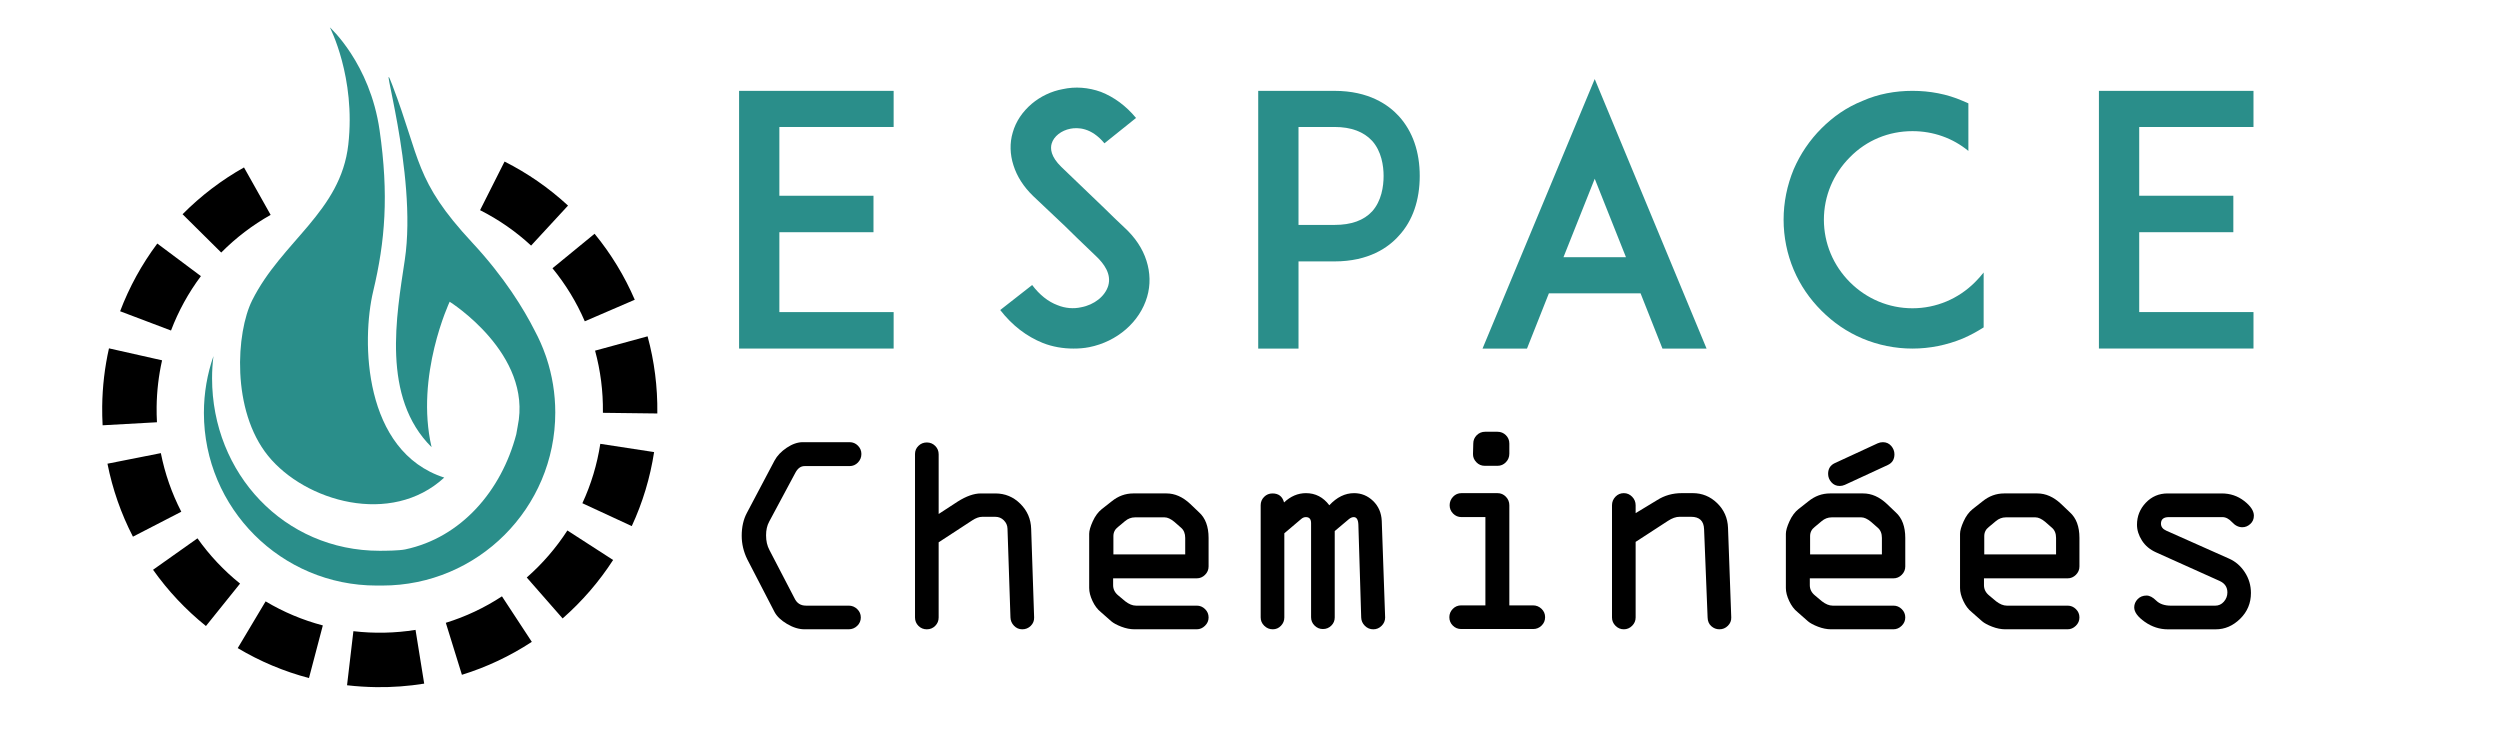 <?xml version="1.0" encoding="utf-8"?>
<!-- Generator: Adobe Illustrator 16.0.0, SVG Export Plug-In . SVG Version: 6.00 Build 0)  -->
<!DOCTYPE svg PUBLIC "-//W3C//DTD SVG 1.1//EN" "http://www.w3.org/Graphics/SVG/1.1/DTD/svg11.dtd">
<svg version="1.1" id="Calque_1" xmlns:x="http://ns.adobe.com/Extensibility/1.0/" xmlns:i="http://ns.adobe.com/AdobeIllustrator/10.0/" xmlns:graph="http://ns.adobe.com/Graphs/1.0/"
	 xmlns="http://www.w3.org/2000/svg" xmlns:xlink="http://www.w3.org/1999/xlink" x="0px" y="0px" width="200px" height="60px"
	 viewBox="0 0 200 60" enable-background="new 0 0 200 60" xml:space="preserve">
<g>
	<path d="M64.479,48.451h3.416c0.263,0,0.49,0.092,0.682,0.277c0.191,0.184,0.288,0.406,0.288,0.67c0,0.262-0.096,0.486-0.287,0.67
		c-0.192,0.184-0.419,0.275-0.682,0.275h-3.537c-0.45,0-0.916-0.143-1.396-0.428c-0.481-0.285-0.815-0.604-1.002-0.957l-2.186-4.225
		c-0.293-0.607-0.439-1.23-0.439-1.869c0-0.707,0.139-1.318,0.417-1.836l2.208-4.18c0.21-0.391,0.537-0.734,0.98-1.031
		c0.443-0.295,0.871-0.443,1.284-0.443h3.74c0.263,0,0.486,0.094,0.67,0.281s0.276,0.408,0.276,0.664
		c0,0.264-0.092,0.49-0.276,0.682c-0.184,0.191-0.407,0.287-0.67,0.287h-3.603c-0.3,0-0.544,0.178-0.732,0.531l-2.099,3.918
		c-0.166,0.307-0.248,0.672-0.246,1.092c-0.001,0.445,0.088,0.836,0.269,1.174l2.003,3.852
		C63.743,48.254,64.051,48.453,64.479,48.451z"/>
	<path d="M73.201,49.398V36.32c0-0.256,0.092-0.473,0.276-0.652c0.184-0.182,0.407-0.271,0.67-0.271c0.263,0,0.486,0.092,0.67,0.275
		c0.184,0.186,0.276,0.408,0.276,0.672v4.775l1.521-0.992c0.691-0.436,1.307-0.652,1.847-0.652h1.172
		c0.773,0,1.438,0.275,1.994,0.828c0.556,0.551,0.845,1.221,0.867,2.01l0.237,7.086c0.007,0.262-0.083,0.486-0.271,0.67
		c-0.188,0.184-0.413,0.275-0.676,0.275c-0.263,0-0.484-0.096-0.665-0.287s-0.274-0.41-0.282-0.658l-0.237-7.107
		c-0.007-0.256-0.105-0.477-0.292-0.666c-0.188-0.188-0.413-0.281-0.676-0.281h-1.059c-0.24,0-0.503,0.094-0.789,0.281l-2.692,1.758
		v6.016c0,0.262-0.092,0.486-0.276,0.67c-0.184,0.184-0.408,0.275-0.67,0.275c-0.263,0-0.486-0.092-0.67-0.275
		S73.201,49.66,73.201,49.398z"/>
	<path d="M96.687,43.033v2.287c0,0.256-0.094,0.477-0.282,0.664c-0.188,0.188-0.409,0.283-0.665,0.283H89.05v0.551
		c0,0.322,0.139,0.598,0.417,0.822l0.552,0.463c0.3,0.232,0.585,0.348,0.856,0.348h4.866c0.255,0,0.477,0.092,0.665,0.277
		c0.188,0.184,0.282,0.406,0.282,0.67c0,0.256-0.096,0.477-0.288,0.664c-0.191,0.188-0.411,0.281-0.659,0.281h-4.99
		c-0.331,0-0.678-0.068-1.042-0.207c-0.364-0.141-0.632-0.285-0.805-0.434l-0.845-0.744c-0.263-0.211-0.483-0.504-0.659-0.879
		s-0.265-0.721-0.265-1.037v-4.336c0-0.248,0.096-0.582,0.287-1.002c0.192-0.422,0.434-0.748,0.727-0.98l0.789-0.619
		c0.518-0.42,1.093-0.631,1.724-0.631h2.658c0.668,0,1.299,0.277,1.893,0.834l0.709,0.676
		C96.432,41.441,96.687,42.125,96.687,43.033z M89.072,42.887v1.465h5.745v-1.318c0-0.352-0.109-0.623-0.327-0.811l-0.552-0.484
		c-0.286-0.232-0.541-0.35-0.766-0.35h-2.376c-0.293,0-0.56,0.102-0.8,0.305l-0.552,0.461
		C89.196,42.344,89.072,42.588,89.072,42.887z"/>
	<path d="M100.854,49.398V40.42c0-0.262,0.092-0.486,0.276-0.67c0.184-0.184,0.407-0.275,0.67-0.275c0.488,0,0.796,0.24,0.924,0.721
		c0.525-0.496,1.11-0.744,1.755-0.744c0.757,0,1.38,0.324,1.867,0.969c0.6-0.645,1.26-0.969,1.979-0.969
		c0.585,0,1.093,0.209,1.524,0.625c0.431,0.418,0.661,0.949,0.691,1.594l0.271,7.729c0,0.256-0.094,0.477-0.281,0.664
		c-0.188,0.188-0.41,0.281-0.665,0.281c-0.263,0-0.488-0.094-0.676-0.281s-0.285-0.408-0.293-0.664l-0.226-7.424
		c-0.015-0.404-0.139-0.607-0.371-0.607c-0.128,0-0.26,0.057-0.395,0.168l-1.126,0.947v6.916c0,0.256-0.093,0.473-0.276,0.652
		c-0.185,0.182-0.407,0.271-0.67,0.271c-0.256,0-0.478-0.092-0.665-0.277c-0.188-0.184-0.281-0.406-0.281-0.67v-7.523
		c0-0.324-0.139-0.484-0.415-0.484c-0.135,0-0.258,0.049-0.37,0.146l-1.355,1.148v6.736c0,0.256-0.09,0.477-0.271,0.664
		c-0.18,0.188-0.397,0.281-0.653,0.281c-0.263,0-0.489-0.094-0.681-0.281C100.949,49.875,100.854,49.654,100.854,49.398z"/>
	<path d="M122.662,50.322h-5.768c-0.263,0-0.486-0.092-0.67-0.277c-0.184-0.184-0.276-0.406-0.276-0.67
		c0-0.254,0.093-0.477,0.276-0.664s0.407-0.281,0.67-0.281h1.938v-7.063h-1.915c-0.263,0-0.486-0.094-0.67-0.281
		s-0.275-0.41-0.275-0.666c0-0.262,0.092-0.49,0.275-0.682s0.407-0.287,0.67-0.287h2.884c0.263,0,0.486,0.096,0.671,0.287
		c0.184,0.191,0.275,0.42,0.275,0.682v8.01h1.893c0.263,0,0.49,0.092,0.682,0.275s0.287,0.408,0.287,0.67
		c0,0.264-0.094,0.486-0.281,0.67C123.139,50.23,122.917,50.322,122.662,50.322z M118.81,34.541h0.991
		c0.263,0,0.486,0.092,0.671,0.275c0.184,0.184,0.275,0.408,0.275,0.67v0.811c0,0.264-0.092,0.49-0.275,0.682
		c-0.185,0.191-0.408,0.287-0.671,0.287h-1.014c-0.271,0-0.497-0.096-0.682-0.291c-0.184-0.195-0.271-0.414-0.265-0.654l0.022-0.834
		c0-0.262,0.092-0.486,0.276-0.67C118.323,34.633,118.547,34.541,118.81,34.541z"/>
	<path d="M133.436,41.67l-2.585,1.68v6.049c0,0.256-0.094,0.477-0.281,0.664s-0.409,0.281-0.664,0.281
		c-0.256,0-0.478-0.094-0.665-0.281s-0.281-0.408-0.281-0.664V40.42c0-0.262,0.092-0.49,0.275-0.682
		c0.185-0.191,0.407-0.287,0.671-0.287c0.255,0,0.477,0.096,0.664,0.287s0.281,0.42,0.281,0.682v0.631l1.728-1.047
		c0.579-0.367,1.233-0.553,1.963-0.553h0.879c0.752,0,1.403,0.268,1.952,0.801s0.838,1.189,0.868,1.971l0.259,7.176
		c0.008,0.256-0.082,0.477-0.27,0.664c-0.188,0.188-0.413,0.281-0.677,0.281c-0.247,0-0.465-0.084-0.653-0.254
		c-0.188-0.168-0.285-0.398-0.292-0.691l-0.282-7.063c-0.022-0.662-0.368-0.992-1.038-0.992h-0.926
		C134.075,41.344,133.767,41.453,133.436,41.67z"/>
	<path d="M152.422,43.033v2.287c0,0.256-0.094,0.477-0.282,0.664c-0.188,0.188-0.409,0.283-0.664,0.283h-6.691v0.551
		c0,0.322,0.14,0.598,0.417,0.822l0.552,0.463c0.301,0.232,0.586,0.348,0.856,0.348h4.866c0.255,0,0.477,0.092,0.664,0.277
		c0.188,0.184,0.282,0.406,0.282,0.67c0,0.256-0.096,0.477-0.287,0.664s-0.411,0.281-0.659,0.281h-4.99
		c-0.33,0-0.678-0.068-1.042-0.207c-0.364-0.141-0.633-0.285-0.806-0.434l-0.845-0.744c-0.263-0.211-0.482-0.504-0.658-0.879
		c-0.177-0.375-0.265-0.721-0.265-1.037v-4.336c0-0.248,0.096-0.582,0.287-1.002c0.191-0.422,0.434-0.748,0.727-0.98l0.788-0.619
		c0.519-0.42,1.093-0.631,1.724-0.631h2.658c0.668,0,1.299,0.277,1.893,0.834l0.709,0.676
		C152.166,41.441,152.422,42.125,152.422,43.033z M144.808,42.887v1.465h5.744v-1.318c0-0.352-0.108-0.623-0.326-0.811l-0.553-0.484
		c-0.285-0.232-0.54-0.35-0.766-0.35h-2.377c-0.293,0-0.56,0.102-0.8,0.305l-0.552,0.461
		C144.931,42.344,144.808,42.588,144.808,42.887z M150.214,35.465c0.135-0.061,0.274-0.09,0.417-0.09c0.271,0,0.491,0.1,0.664,0.297
		c0.173,0.199,0.26,0.424,0.26,0.672c0,0.404-0.177,0.689-0.529,0.855l-3.436,1.588c-0.136,0.061-0.274,0.09-0.417,0.09
		c-0.271,0-0.492-0.1-0.665-0.299c-0.173-0.197-0.259-0.422-0.259-0.67c0-0.404,0.177-0.689,0.529-0.855L150.214,35.465z"/>
	<path d="M166.355,43.033v2.287c0,0.256-0.094,0.477-0.282,0.664c-0.188,0.188-0.409,0.283-0.664,0.283h-6.691v0.551
		c0,0.322,0.14,0.598,0.417,0.822l0.552,0.463c0.301,0.232,0.586,0.348,0.856,0.348h4.866c0.255,0,0.477,0.092,0.664,0.277
		c0.188,0.184,0.282,0.406,0.282,0.67c0,0.256-0.096,0.477-0.287,0.664s-0.411,0.281-0.659,0.281h-4.99
		c-0.33,0-0.678-0.068-1.042-0.207c-0.364-0.141-0.633-0.285-0.806-0.434l-0.845-0.744c-0.263-0.211-0.482-0.504-0.658-0.879
		c-0.177-0.375-0.265-0.721-0.265-1.037v-4.336c0-0.248,0.096-0.582,0.287-1.002c0.191-0.422,0.434-0.748,0.727-0.98l0.788-0.619
		c0.519-0.42,1.093-0.631,1.724-0.631h2.658c0.668,0,1.299,0.277,1.893,0.834l0.709,0.676
		C166.1,41.441,166.355,42.125,166.355,43.033z M158.741,42.887v1.465h5.744v-1.318c0-0.352-0.108-0.623-0.326-0.811l-0.553-0.484
		c-0.285-0.232-0.54-0.35-0.766-0.35h-2.377c-0.293,0-0.56,0.102-0.8,0.305l-0.552,0.461
		C158.864,42.344,158.741,42.588,158.741,42.887z"/>
	<path d="M173.406,39.475h4.337c0.676,0,1.272,0.201,1.791,0.602c0.519,0.402,0.777,0.795,0.777,1.178
		c0,0.27-0.096,0.492-0.287,0.664c-0.191,0.174-0.404,0.26-0.637,0.26c-0.301,0-0.574-0.135-0.822-0.406
		c-0.248-0.27-0.507-0.404-0.777-0.404h-4.28c-0.421,0-0.631,0.174-0.631,0.523c0,0.246,0.141,0.434,0.421,0.559l5.031,2.24
		c0.511,0.225,0.929,0.588,1.256,1.088c0.326,0.498,0.49,1.053,0.49,1.66c0,0.813-0.287,1.498-0.862,2.063
		c-0.574,0.563-1.226,0.844-1.954,0.844h-3.83c-0.66,0-1.274-0.199-1.842-0.596c-0.566-0.398-0.85-0.785-0.85-1.16
		c0-0.248,0.092-0.469,0.275-0.66c0.185-0.191,0.423-0.287,0.716-0.287c0.24,0,0.497,0.135,0.771,0.406
		c0.273,0.27,0.67,0.404,1.188,0.404h3.525c0.277,0,0.511-0.105,0.698-0.32s0.281-0.459,0.281-0.738c0-0.428-0.21-0.736-0.631-0.924
		l-5.08-2.285c-0.488-0.219-0.863-0.533-1.126-0.947c-0.263-0.412-0.395-0.834-0.395-1.262c0-0.676,0.235-1.262,0.704-1.758
		C172.136,39.723,172.716,39.475,173.406,39.475z"/>
</g>
<g>
	<path fill="#2A8E8A" d="M62.349,15.66h7.53v2.917h-7.53v6.391h9.142v2.917h-9.169h-3.195V7.269h3.195h9.169v2.89h-9.142V15.66z"/>
	<path fill="#2A8E8A" d="M91.77,23.746c-0.583,2-2.39,3.584-4.64,4.029c-0.417,0.083-0.834,0.111-1.251,0.111
		c-0.833,0-1.667-0.139-2.445-0.444c-1.306-0.528-2.444-1.39-3.417-2.64l2.556-2c0.584,0.778,1.278,1.334,2.029,1.612
		c0.61,0.25,1.277,0.306,1.889,0.167c1.057-0.194,1.918-0.889,2.168-1.723c0.277-0.945-0.361-1.778-0.945-2.334
		c-0.917-0.861-2.417-2.334-2.528-2.445l-2.528-2.39c-0.778-0.75-1.307-1.584-1.584-2.473c-0.278-0.862-0.306-1.778-0.056-2.612
		c0.25-0.889,0.778-1.667,1.528-2.306c0.694-0.583,1.556-1,2.473-1.167c1.001-0.222,2.057-0.139,3.057,0.222
		c1.056,0.417,2.001,1.112,2.807,2.084l-2.528,2.028c-1.057-1.278-2.14-1.278-2.724-1.167c-0.723,0.139-1.333,0.611-1.5,1.195
		c-0.111,0.389-0.084,1.028,0.777,1.862l3.446,3.307c0.5,0.5,1.111,1.083,1.556,1.5c0.89,0.806,1.501,1.723,1.807,2.695
		C92.02,21.801,92.048,22.801,91.77,23.746z"/>
	<path fill="#2A8E8A" d="M103.381,7.269h3.39c2.723,0,4.307,1.111,5.141,2.028c1.111,1.223,1.667,2.862,1.667,4.779
		c0,1.917-0.556,3.584-1.667,4.779c-0.834,0.945-2.418,2.057-5.141,2.057h-2.89v6.974h-3.224V7.269H103.381z M110.688,14.076
		c0-0.806-0.167-1.973-0.917-2.807c-0.667-0.723-1.667-1.111-3.001-1.111h-2.89v7.835h2.89c1.334,0,2.334-0.361,3.001-1.083
		C110.521,16.077,110.688,14.91,110.688,14.076z"/>
	<path fill="#2A8E8A" d="M131.246,23.468h-7.336l-1.751,4.418h-3.557l8.976-21.562l8.947,21.562h-3.529L131.246,23.468z
		 M130.078,20.578l-2.5-6.28l-2.501,6.28H130.078z"/>
	<path fill="#2A8E8A" d="M158.693,26.191c-0.527,0.333-1.083,0.639-1.667,0.889c-1.278,0.528-2.64,0.806-4.029,0.806
		c-1.389,0-2.75-0.278-4.001-0.806c-1.25-0.528-2.334-1.278-3.278-2.223c-0.945-0.945-1.695-2.028-2.224-3.279
		c-0.527-1.25-0.806-2.612-0.806-4.001c0-1.39,0.278-2.751,0.806-4.029c0.528-1.223,1.278-2.334,2.224-3.279
		c0.944-0.944,2.028-1.695,3.278-2.195c1.251-0.556,2.612-0.806,4.001-0.806c1.39,0,2.751,0.25,4.029,0.806
		c0.139,0.056,0.306,0.139,0.444,0.194v3.807c-1.25-1.028-2.806-1.583-4.474-1.583c-1.889,0-3.667,0.722-5.001,2.084
		c-1.334,1.333-2.084,3.112-2.084,5.001c0,1.889,0.75,3.667,2.084,5.001c1.334,1.333,3.112,2.084,5.001,2.084
		c1.89,0,3.668-0.75,5.002-2.084c0.25-0.25,0.473-0.5,0.694-0.778V26.191z"/>
	<path fill="#2A8E8A" d="M171.137,15.66h7.53v2.917h-7.53v6.391h9.142v2.917h-9.17h-3.195V7.269h3.195h9.17v2.89h-9.142V15.66z"/>
</g>
<path d="M30.113,54.971c-0.784-0.01-1.575-0.061-2.35-0.15l0.508-4.326c1.643,0.193,3.343,0.158,4.972-0.104l0.692,4.299
	C32.68,54.893,31.394,54.988,30.113,54.971z M24.718,54.244c-2.001-0.527-3.919-1.332-5.7-2.396l2.231-3.738
	c1.43,0.854,2.97,1.5,4.577,1.924L24.718,54.244z M36.953,53.984l-1.288-4.16c1.586-0.49,3.098-1.203,4.492-2.117l2.388,3.641
	C40.81,52.486,38.928,53.373,36.953,53.984z M16.476,50.082c-1.613-1.299-3.037-2.811-4.232-4.5l3.554-2.516
	c0.961,1.359,2.108,2.578,3.406,3.621L16.476,50.082z M45.01,49.475l-2.869-3.275c1.253-1.1,2.347-2.365,3.25-3.762l3.658,2.361
	C47.927,46.537,46.568,48.107,45.01,49.475z M10.635,42.934c-0.95-1.842-1.636-3.807-2.038-5.838l4.271-0.846
	c0.323,1.631,0.873,3.209,1.636,4.688L10.635,42.934z M50.542,42.088l-3.952-1.83c0.699-1.508,1.181-3.107,1.434-4.752l4.304,0.66
	C52.013,38.217,51.413,40.207,50.542,42.088z M8.209,34.023c-0.027-0.506-0.039-1.018-0.033-1.525
	c0.019-1.56,0.201-3.119,0.542-4.63l4.248,0.957c-0.274,1.215-0.42,2.468-0.436,3.726c-0.005,0.41,0.004,0.822,0.027,1.23
	L8.209,34.023z M52.586,33.078l-4.354-0.053l0.001-0.043c0.02-1.674-0.191-3.332-0.627-4.93l4.2-1.146
	c0.543,1.987,0.805,4.05,0.78,6.128V33.078z M13.681,26.442L9.609,24.9c0.732-1.933,1.733-3.755,2.975-5.417l3.488,2.607
	C15.074,23.425,14.269,24.89,13.681,26.442z M46.783,25.704c-0.658-1.525-1.528-2.954-2.585-4.243l3.369-2.76
	c1.314,1.604,2.396,3.38,3.214,5.279L46.783,25.704z M17.698,20.203l-3.093-3.064c1.458-1.472,3.112-2.732,4.915-3.744l2.132,3.796
	C20.202,18.005,18.873,19.018,17.698,20.203z M42.488,19.647c-1.225-1.132-2.598-2.085-4.083-2.833l1.96-3.889
	c1.846,0.931,3.554,2.115,5.077,3.522L42.488,19.647z"/>
<path fill="#2A8E8A" d="M43.72,28.638c0,0-0.021-0.064-0.064-0.187c-0.241-0.691-0.534-1.357-0.876-1.994
	c-0.868-1.716-2.423-4.278-5.013-7.062c-4.629-4.978-4.108-6.656-6.39-12.613c-1.254-3.278,2.05,7.058,1.008,14.001
	c-0.671,4.479-1.878,11.013,2.141,14.989c-1.331-5.729,1.447-11.633,1.447-11.633s6.655,4.167,5.443,9.961
	c-0.049,0.234-0.087,0.451-0.115,0.645c-1.191,4.529-4.413,8.262-8.882,9.207c-0.471,0.1-1.561,0.111-2.052,0.111
	c-7.628,0-13.402-6.176-13.402-13.805c0-0.6,0.039-1.19,0.112-1.77c-0.495,1.422-0.765,2.95-0.765,4.543
	c0,7.627,6.184,13.813,13.812,13.813c0.076,0,0.152-0.002,0.229-0.002c0.076,0,0.152,0.002,0.229,0.002
	c7.644,0,13.84-6.197,13.84-13.842C44.422,31.479,44.175,30.011,43.72,28.638z"/>
<path fill="#2A8E8A" d="M26.388,2.189c0,0,3.211,2.879,3.979,8.229c0.745,5.181,0.445,8.874-0.508,12.867
	c-0.954,3.993-0.796,12.831,5.68,14.922c-4.242,3.916-11.14,1.906-14.092-1.74c-2.952-3.646-2.558-9.878-1.273-12.442
	c2.373-4.737,7.083-7.077,7.69-12.459C28.472,6.183,26.388,2.189,26.388,2.189z"/>
</svg>

